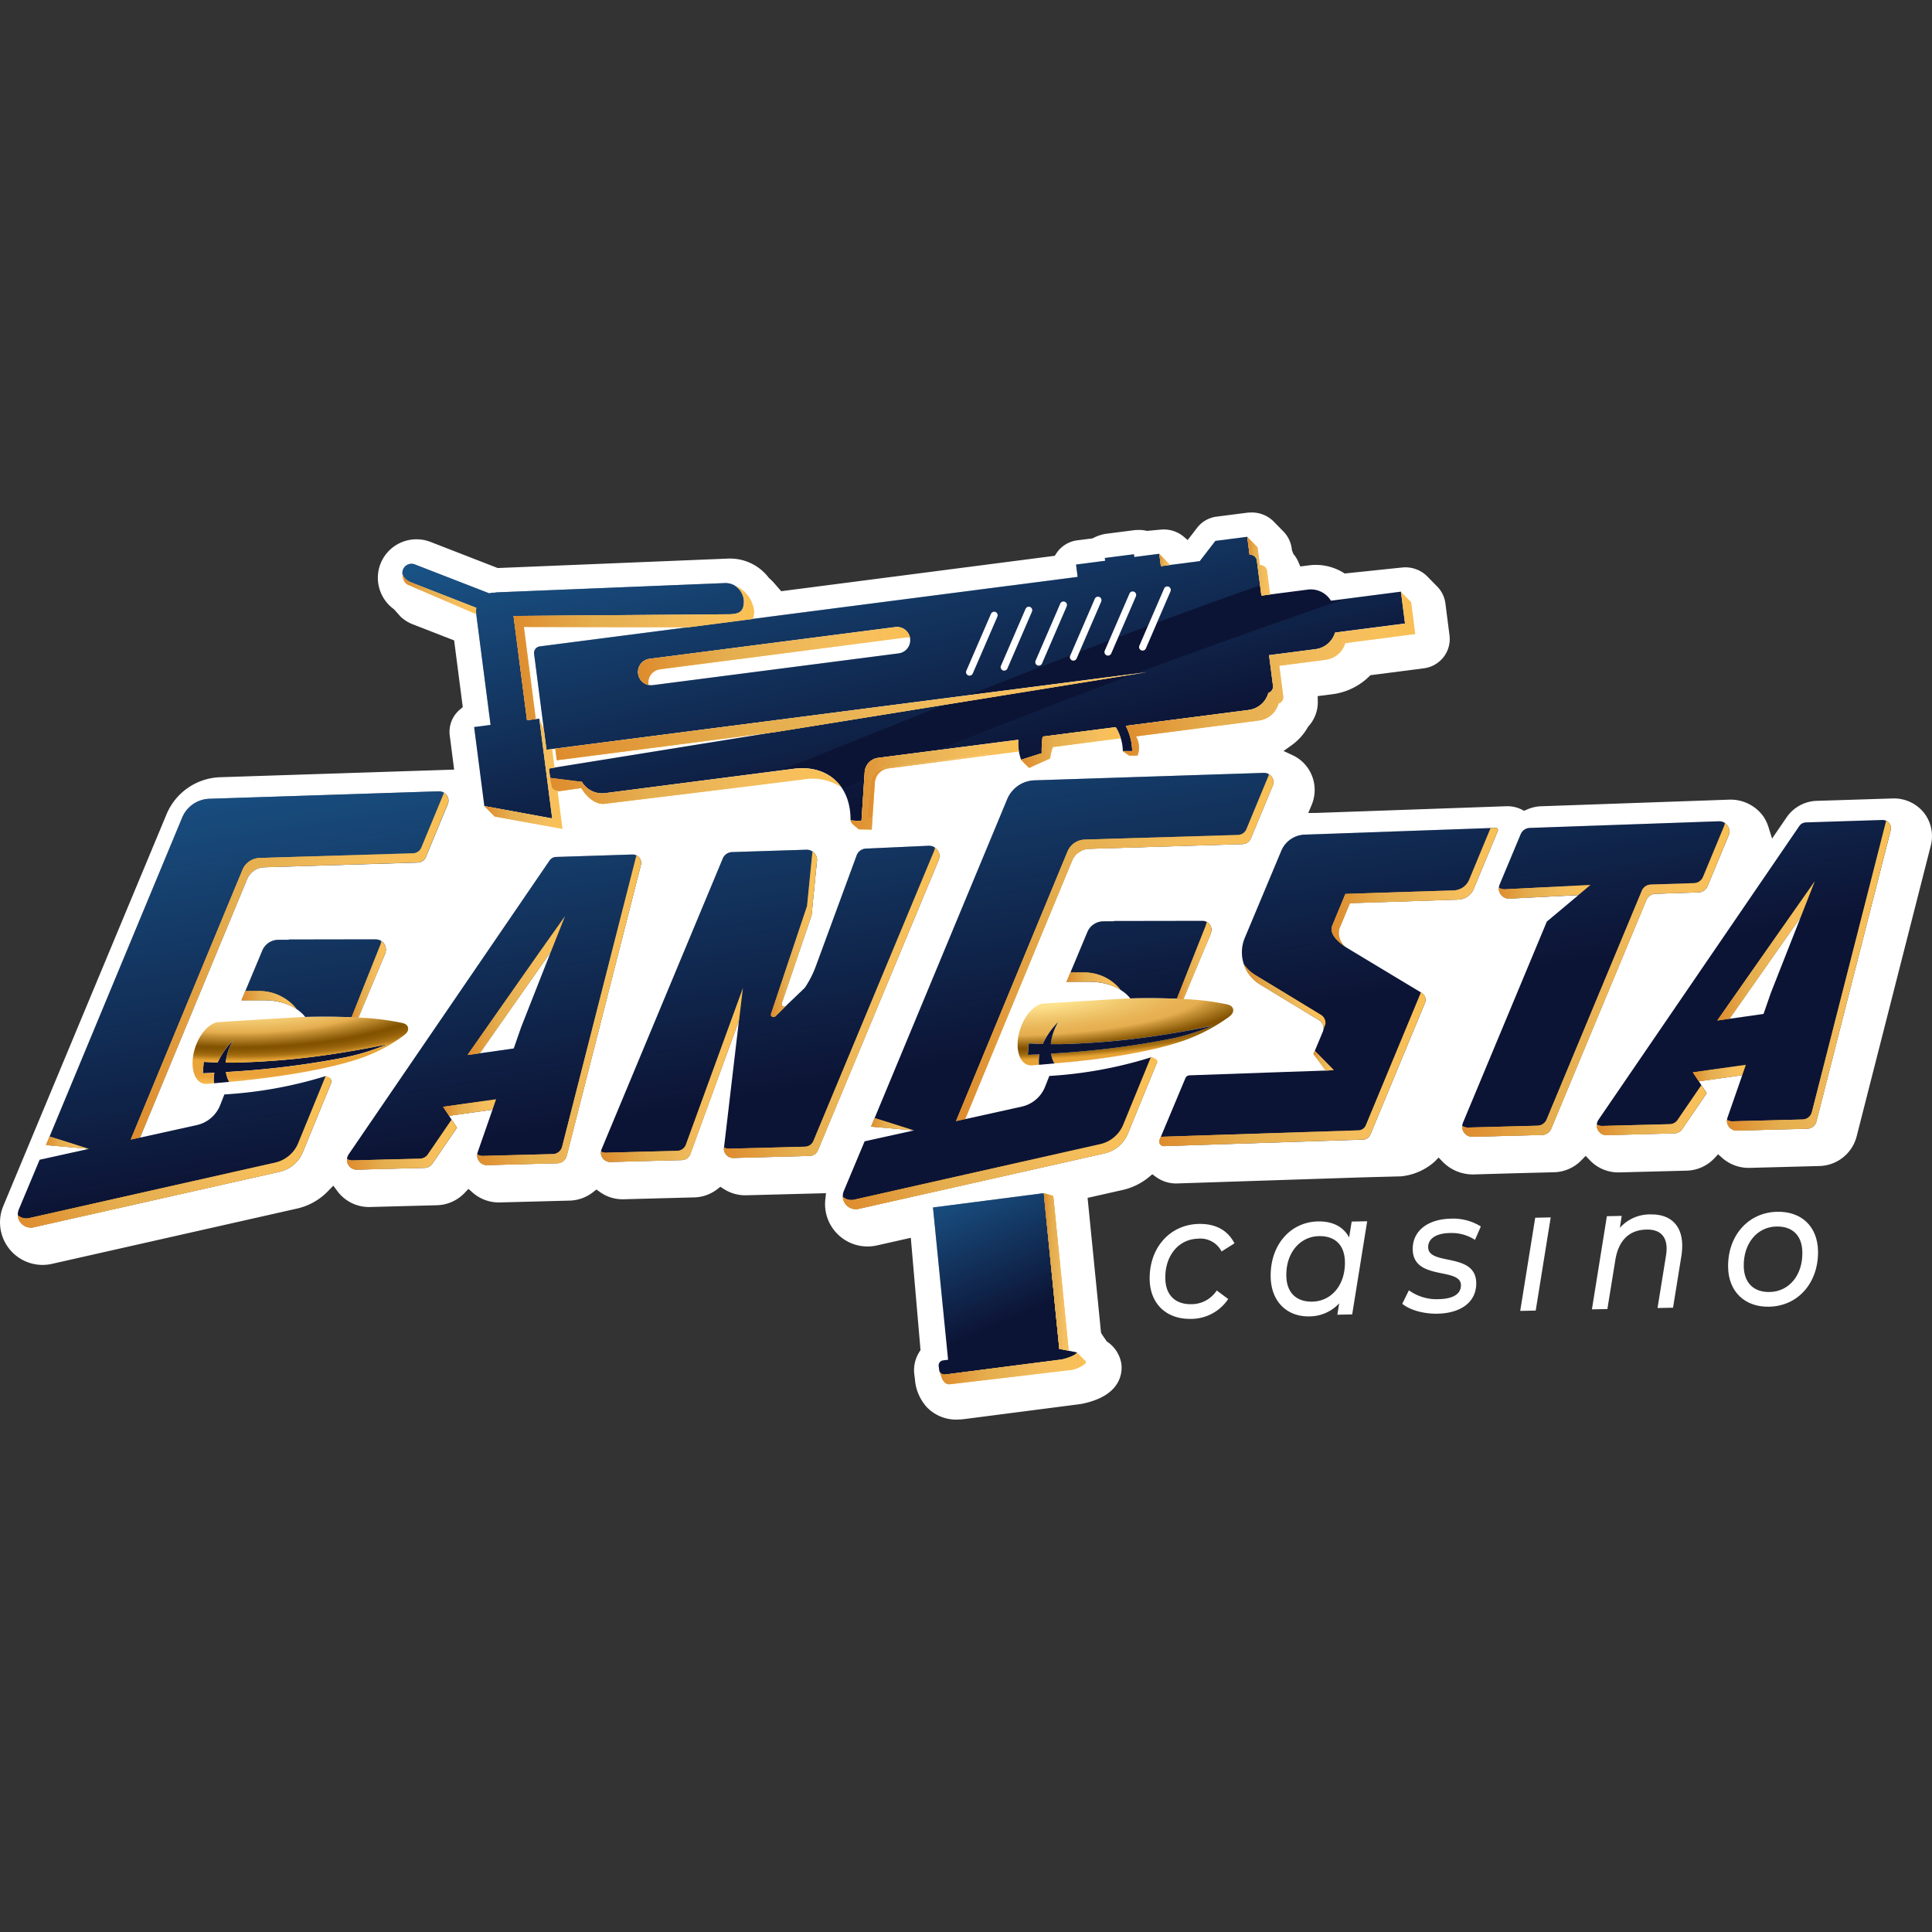 <svg xmlns="http://www.w3.org/2000/svg" xmlns:xlink="http://www.w3.org/1999/xlink" width="400" height="400" viewBox="0 0 400 400"><rect x="0" y="0" width="400" height="400" fill="#333333" stroke="none"/><defs><style>.a{fill:#fff;}.b{fill:#0c1435;}.c{fill:url(#a);}.d{fill:url(#b);}.e{fill:url(#c);}.f{fill:url(#d);}.g{fill:url(#e);}.h{fill:#f9bf53;}.i{fill:url(#f);}.j{fill:url(#g);}.k{fill:url(#h);}.l{fill:url(#i);}.m{fill:url(#j);}.n{fill:url(#k);}.o{fill:url(#l);}.p{fill:url(#m);}.q{fill:url(#n);}.r{fill:url(#o);}.s{fill:url(#p);}.t{fill:url(#q);}.u{fill:url(#r);}.v{fill:url(#s);}.w{fill:url(#t);}.x{fill:url(#u);}.y{fill:url(#v);}.z{fill:url(#w);}.aa{fill:url(#x);}.ab{fill:url(#y);}.ac{fill:url(#z);}.ad{fill:url(#aa);}.ae{fill:url(#ab);}.af{fill:url(#ac);}.ag{fill:url(#ad);}.ah{fill:url(#ae);}.ai{fill:url(#af);}.aj{fill:url(#ag);}.ak{fill:url(#ah);}.al{fill:url(#ai);}.am{fill:url(#aj);}.an{fill:url(#ak);}.ao{fill:url(#al);}.ap{fill:url(#am);}.aq{fill:url(#an);}.ar{fill:url(#ao);}.as{fill:url(#ap);}.at{fill:url(#aq);}.au{fill:url(#ar);}.av{fill:url(#as);}.aw{fill:url(#at);}.ax{fill:url(#au);}.ay{fill:url(#av);}.az{fill:url(#aw);}.ba{fill:url(#ax);}.bb{fill:url(#ay);}.bc{fill:url(#az);}.bd{fill:url(#ba);}.be{fill:url(#bb);}.bf{fill:url(#bc);}.bg{fill:url(#bd);}.bh{fill:url(#be);}.bi{fill:url(#bf);}.bj{fill:url(#bg);}.bk{fill:url(#bh);}.bl{fill:url(#bi);}.bm{fill:url(#bj);}.bn{fill:url(#bk);}.bo{fill:url(#bl);}.bp{fill:none;}</style><linearGradient id="a" x1="325.128" y1="5413.655" x2="355.152" y2="5291.507" gradientTransform="matrix(1, 0, 0, -1, -222.52, 5469.761)" gradientUnits="userSpaceOnUse"><stop offset="0" stop-color="#2484c6"/><stop offset="1" stop-color="#2484c6" stop-opacity="0"/></linearGradient><linearGradient id="b" x1="437.431" y1="5441.276" x2="467.461" y2="5319.128" xlink:href="#a"/><linearGradient id="c" x1="370.306" y1="5424.769" x2="400.336" y2="5302.62" xlink:href="#a"/><linearGradient id="d" x1="351.675" y1="5420.198" x2="381.705" y2="5298.055" xlink:href="#a"/><linearGradient id="e" x1="385.98" y1="5428.632" x2="416.004" y2="5306.49" xlink:href="#a"/><linearGradient id="f" x1="418.027" y1="5249.67" x2="439.864" y2="5200.309" xlink:href="#a"/><radialGradient id="g" cx="-2806.407" cy="3006.059" r="0.8" gradientTransform="matrix(101.034, -0.758, -0.22, -29.302, 284253.859, 86159.832)" gradientUnits="userSpaceOnUse"><stop offset="0" stop-color="#fbda8c"/><stop offset="0.19" stop-color="#fde18c"/><stop offset="0.24" stop-color="#f9d983"/><stop offset="0.33" stop-color="#f0c56b"/><stop offset="0.41" stop-color="#e5ae4f"/><stop offset="0.44" stop-color="#cb963a"/><stop offset="0.51" stop-color="#966510"/><stop offset="0.54" stop-color="#825200"/><stop offset="0.56" stop-color="#875602"/><stop offset="0.59" stop-color="#95610a"/><stop offset="0.62" stop-color="#ad7516"/><stop offset="0.64" stop-color="#ce8f27"/><stop offset="0.66" stop-color="#e8a435"/><stop offset="0.8" stop-color="#eba33a"/><stop offset="0.81" stop-color="#eda73e"/><stop offset="0.88" stop-color="#f9bf53"/><stop offset="0.96" stop-color="#fce58e"/></radialGradient><radialGradient id="h" cx="-2810.069" cy="3016.332" r="0.8" gradientTransform="matrix(115.313, -3.382, -0.744, -25.37, 326494.627, 67226.76)" gradientUnits="userSpaceOnUse"><stop offset="0" stop-color="#fbda8c"/><stop offset="0.13" stop-color="#fde18c"/><stop offset="0.25" stop-color="#f0c66c"/><stop offset="0.35" stop-color="#e8b456"/><stop offset="0.41" stop-color="#e5ae4f"/><stop offset="0.44" stop-color="#cb963a"/><stop offset="0.51" stop-color="#966510"/><stop offset="0.54" stop-color="#825200"/><stop offset="0.56" stop-color="#875602"/><stop offset="0.59" stop-color="#95610a"/><stop offset="0.62" stop-color="#ad7516"/><stop offset="0.64" stop-color="#ce8f27"/><stop offset="0.66" stop-color="#e8a435"/><stop offset="0.8" stop-color="#eba33a"/><stop offset="0.81" stop-color="#eda73e"/><stop offset="0.88" stop-color="#f9bf53"/><stop offset="0.96" stop-color="#fce58e"/></radialGradient><linearGradient id="i" x1="527.117" y1="5424.435" x2="552.199" y2="5271.412" xlink:href="#a"/><linearGradient id="j" x1="359.825" y1="5396.982" x2="384.906" y2="5243.96" xlink:href="#a"/><linearGradient id="k" x1="473.029" y1="5415.53" x2="498.11" y2="5262.507" xlink:href="#a"/><linearGradient id="l" x1="435.807" y1="5409.442" x2="460.889" y2="5256.42" xlink:href="#a"/><linearGradient id="m" x1="268.775" y1="5382.051" x2="293.856" y2="5229.029" xlink:href="#a"/><linearGradient id="n" x1="303.916" y1="5387.828" x2="328.998" y2="5234.805" xlink:href="#a"/><linearGradient id="o" x1="557.043" y1="5429.313" x2="582.124" y2="5276.291" xlink:href="#a"/><linearGradient id="p" x1="251.434" y1="5379.224" x2="276.515" y2="5226.202" xlink:href="#a"/><linearGradient id="q" x1="418.376" y1="5406.583" x2="443.452" y2="5253.561" xlink:href="#a"/><linearGradient id="r" x1="438.733" y1="5205.944" x2="443.784" y2="5205.944" gradientTransform="matrix(1, 0, 0, -1, -222.52, 5469.761)" gradientUnits="userSpaceOnUse"><stop offset="0" stop-color="#de8c2d"/><stop offset="0.33" stop-color="#e5ae4f"/><stop offset="0.39" stop-color="#e5af50" stop-opacity="0.96"/><stop offset="0.49" stop-color="#e7b155" stop-opacity="0.86"/><stop offset="0.62" stop-color="#ebb65c" stop-opacity="0.69"/><stop offset="0.76" stop-color="#f0bc67" stop-opacity="0.45"/><stop offset="0.93" stop-color="#f6c474" stop-opacity="0.15"/><stop offset="1" stop-color="#f9c87b" stop-opacity="0"/></linearGradient><linearGradient id="s" x1="417.002" y1="5185.922" x2="417.016" y2="5185.922" xlink:href="#r"/><linearGradient id="t" x1="391.078" y1="5293.044" x2="391.339" y2="5293.044" xlink:href="#r"/><linearGradient id="u" x1="391.643" y1="5291.876" x2="391.686" y2="5291.876" xlink:href="#r"/><linearGradient id="v" x1="382.126" y1="5276.343" x2="391.68" y2="5276.343" xlink:href="#r"/><linearGradient id="w" x1="391.341" y1="5292.688" x2="391.523" y2="5292.688" xlink:href="#r"/><linearGradient id="x" x1="322.8" y1="5309.557" x2="338.974" y2="5309.557" xlink:href="#r"/><linearGradient id="y" x1="328.843" y1="5334.601" x2="378.66" y2="5334.601" xlink:href="#r"/><linearGradient id="z" x1="337.485" y1="5321.469" x2="459.977" y2="5321.469" xlink:href="#r"/><linearGradient id="aa" x1="480.748" y1="5352.524" x2="485.485" y2="5352.524" xlink:href="#r"/><linearGradient id="ab" x1="462.533" y1="5353.815" x2="464.678" y2="5353.815" xlink:href="#r"/><linearGradient id="ac" x1="354.624" y1="5333.942" x2="410.955" y2="5333.942" xlink:href="#r"/><linearGradient id="ad" x1="336.411" y1="5307.006" x2="396.724" y2="5307.006" xlink:href="#r"/><linearGradient id="ae" x1="433.935" y1="5314.991" x2="454.548" y2="5314.991" xlink:href="#r"/><linearGradient id="af" x1="454.976" y1="5330.285" x2="515.531" y2="5330.285" xlink:href="#r"/><linearGradient id="ag" x1="398.617" y1="5307.299" x2="433.481" y2="5307.299" xlink:href="#r"/><linearGradient id="ah" x1="402.04" y1="5306.922" x2="426.955" y2="5306.922" xlink:href="#r"/><linearGradient id="ai" x1="525.248" y1="5266.899" x2="580.582" y2="5266.899" xlink:href="#r"/><linearGradient id="aj" x1="532.844" y1="5285.14" x2="551.813" y2="5285.14" xlink:href="#r"/><linearGradient id="ak" x1="372.4" y1="5262.166" x2="417.033" y2="5262.166" xlink:href="#r"/><linearGradient id="al" x1="346.95" y1="5247.198" x2="376.328" y2="5247.198" xlink:href="#r"/><linearGradient id="am" x1="494.456" y1="5250.162" x2="498.697" y2="5250.162" xlink:href="#r"/><linearGradient id="an" x1="462.533" y1="5248.401" x2="517.668" y2="5248.401" xlink:href="#r"/><linearGradient id="ao" x1="498.2" y1="5286.074" x2="532.657" y2="5286.074" xlink:href="#r"/><linearGradient id="ap" x1="480.032" y1="5263.345" x2="496.946" y2="5263.345" xlink:href="#r"/><linearGradient id="aq" x1="420.443" y1="5273.562" x2="486.177" y2="5273.562" xlink:href="#r"/><linearGradient id="ar" x1="402.868" y1="5236.995" x2="411.755" y2="5236.995" xlink:href="#r"/><linearGradient id="as" x1="443.346" y1="5266.605" x2="454.584" y2="5266.605" xlink:href="#r"/><linearGradient id="at" x1="466.048" y1="5270.904" x2="473.34" y2="5270.904" xlink:href="#r"/><linearGradient id="au" x1="249.581" y1="5269.749" x2="315.358" y2="5269.749" xlink:href="#r"/><linearGradient id="av" x1="232.056" y1="5233.175" x2="240.943" y2="5233.175" xlink:href="#r"/><linearGradient id="aw" x1="272.533" y1="5262.721" x2="283.934" y2="5262.721" xlink:href="#r"/><linearGradient id="ax" x1="295.201" y1="5267.005" x2="302.412" y2="5267.005" xlink:href="#r"/><linearGradient id="ay" x1="321.317" y1="5260.601" x2="355.266" y2="5260.601" xlink:href="#r"/><linearGradient id="az" x1="314.245" y1="5240.462" x2="325.228" y2="5240.462" xlink:href="#r"/><linearGradient id="ba" x1="319.313" y1="5265.719" x2="339.505" y2="5265.719" xlink:href="#r"/><linearGradient id="bb" x1="294.352" y1="5232.78" x2="317.125" y2="5232.78" xlink:href="#r"/><linearGradient id="bc" x1="572.998" y1="5247.595" x2="583.981" y2="5247.595" xlink:href="#r"/><linearGradient id="bd" x1="553.106" y1="5239.917" x2="575.878" y2="5239.917" xlink:href="#r"/><linearGradient id="be" x1="578.059" y1="5272.91" x2="598.268" y2="5272.91" xlink:href="#r"/><linearGradient id="bf" x1="580.064" y1="5267.767" x2="614.012" y2="5267.767" xlink:href="#r"/><linearGradient id="bg" x1="226.206" y1="5231.277" x2="291.082" y2="5231.277" xlink:href="#r"/><linearGradient id="bh" x1="417.027" y1="5186.468" x2="447.387" y2="5186.468" xlink:href="#r"/><linearGradient id="bi" x1="438.617" y1="5206.448" x2="443.776" y2="5206.448" xlink:href="#r"/><linearGradient id="bj" x1="397.02" y1="5235.13" x2="462.134" y2="5235.13" xlink:href="#r"/><linearGradient id="bk" x1="305.866" y1="5346.765" x2="321.152" y2="5346.765" xlink:href="#r"/><linearGradient id="bl" x1="409.43" y1="5245.855" x2="431.267" y2="5196.5" xlink:href="#a"/></defs><path class="a" d="M398.293,168.226a7.974,7.974,0,0,0-6.332-2.918c-.006,0-15.858.501-15.858.501a7.85,7.85,0,0,0-6.199,3.408l-3.014,4.399-.719-2.29a8.587,8.587,0,0,0-1.045-2.241,8.368,8.368,0,0,0-7.021-3.529c-.006,0-39.178,1.378-39.178,1.378a7.84,7.84,0,0,0-2.876.719l-.508.211-.483-.248a6.627,6.627,0,0,0-3.142-.695c-.018,0-39.246,1.384-39.246,1.384l-1.806.018.701-1.686a7.985,7.985,0,0,0-.803-7.637,7.833,7.833,0,0,0-3.196-2.664l-1.83-.852,1.643-1.166a11.646,11.646,0,0,0,3.455-3.867,7.428,7.428,0,0,0,2-5.269l-.024-1.057,3.498-.459a13.285,13.285,0,0,0,7.419-3.873l11.098-1.432a6.16,6.16,0,0,0,4.06-2.338,6.077,6.077,0,0,0,1.214-4.507l-.846-6.598a6.106,6.106,0,0,0-1.698-3.486l-2.126-2.169a6.416,6.416,0,0,0-4.894-1.788c-.078,0-12.138,1.263-12.138,1.263a10.943,10.943,0,0,0-5.974-1.782,9.897,9.897,0,0,0-1.396.091l-1.806.236-.356-.816a6.832,6.832,0,0,0-1.094-1.788l-.29-.767-.048-.356a6.16,6.16,0,0,0-1.698-3.498l-2.109-2.157a6.386,6.386,0,0,0-4.887-1.782h-.266l-6.597.846a6.082,6.082,0,0,0-4.054,2.338l-1.927,2.507-.936-.791a6.402,6.402,0,0,0-4.405-1.384c-.096,0-3.111.284-3.111.284a5.707,5.707,0,0,0-1.691-.193c-.218,0-.466.006-.75.018l-6.017.773a8.25,8.25,0,0,0-2.755.943l-3.208.411a6.095,6.095,0,0,0-4.35,2.749l-.297.453-56.638,7.329-1.662-1.909s-.502-.514-.888-.846a10.09,10.09,0,0,0-8.374-4c-.018,0-47.77,1.958-47.77,1.958l-13.926-5.413a8.023,8.023,0,0,0-6.126.145,7.966,7.966,0,0,0-4.078,10.525,7.892,7.892,0,0,0,2.628,3.257l1.474,1.637a9.694,9.694,0,0,0,1.142.852,7.74,7.74,0,0,0,1.305.652l8.561,3.329,1.788,13.818-.489.411A6.01,6.01,0,0,0,93.124,152.33l.9,7.009-48.459,1.577a12.475,12.475,0,0,0-11.074,7.643L.689,249.67a8.812,8.812,0,0,0,8.108,12.217,8.97,8.97,0,0,0,1.957-.218L61.66,250.184a12.797,12.797,0,0,0,6.386-3.716l.961-.99.822,1.106A8.145,8.145,0,0,0,76.504,249.9l13.98-.369a8.229,8.229,0,0,0,5.727-2.567l.779-.822.846.755a8.201,8.201,0,0,0,5.613,2.054l14.53-.38a8.199,8.199,0,0,0,4.822-1.758l.682-.538.707.507a8.078,8.078,0,0,0,4.797,1.517l14.771-.393a8.105,8.105,0,0,0,4.737-1.692l.652-.507.695.453a8.218,8.218,0,0,0,4.598,1.311l16.572-.435-.139,1.323a8.702,8.702,0,0,0,2,6.562,8.799,8.799,0,0,0,6.742,3.148,8.917,8.917,0,0,0,1.951-.218l7.008-1.577,2.012,23.274a7.074,7.074,0,0,0-1.281,5.075l.114.851a9.66,9.66,0,0,0,2.526,5.927,8.42,8.42,0,0,0,6.694,2.483,6.746,6.746,0,0,0,.918-.066l24.13-3.118a16.607,16.607,0,0,0,3.28-.918c5.45-2.126,5.365-6.199,5.202-7.407a6.794,6.794,0,0,0-3.026-4.646c-.242-.386-.526-.731-1.184-1.77l-2.785-27.95,7.31-1.65a13.046,13.046,0,0,0,5.395-2.664l.694-.574.731.532a7.094,7.094,0,0,0,4.283,1.371c.013,0,29.803-.978,38.738-1.269l7.746-.205a12.283,12.283,0,0,0,6.935-3.027l.846-.864.839.876a8.763,8.763,0,0,0,6.35,2.622c.012,0,6.162-.182,10.253-.29l.906-.024h.054l5.606-.145a8.182,8.182,0,0,0,5.594-2.52l.846-.864.84.876a8.089,8.089,0,0,0,6.078,2.544c.018,0,14.01-.362,14.01-.362a8.187,8.187,0,0,0,5.715-2.562l.779-.828.846.755a8.268,8.268,0,0,0,5.619,2.06c.006,0,14.535-.386,14.535-.386a8.17,8.17,0,0,0,7.673-6.126l15.364-60.244a7.885,7.885,0,0,0-1.48-6.839Z"/><path class="b" d="M47.461,223.979a5.633,5.633,0,0,1-.683-2.024c.495-.03,1.021-.067,1.577-.103a178.68,178.68,0,0,0,22.329-2.791,45.007,45.007,0,0,0,9.534-2.876s-3.613.803-9.026,1.68a160.004,160.004,0,0,1-22.045,2.12c-.58.013-1.154.013-1.734.013H46.73a11.166,11.166,0,0,1,1.534-4.574c.006-.012.012-.018.018-.03l-.018.018a15.593,15.593,0,0,0-3.196,4.562c-.61-.018-1.214-.042-1.819-.072-.356-.018-.719-.037-1.069-.061l-.193,2.369s.369-.012,1.009-.042c.374-.018.84-.042,1.396-.066a7.471,7.471,0,0,0-.121,1.842c0,.109.018.218.024.333l3.178-.278-.006-.012Z"/><path class="b" d="M109.112,149.114l-2.791-21.582,44.297-.35c2.591.079,3.498-.737,3.395-2.84a3.813,3.813,0,0,0-3.987-3.619l-47.118,1.915a3.329,3.329,0,0,0-.501.072c-.182,0-.357-.006-.544.012a3.998,3.998,0,0,0-.55.127l-15.424-5.988a1.882,1.882,0,1,0-1.359,3.51l14.094,5.474a3.601,3.601,0,0,0-.042,1.142l2.985,23.098-3.402.441,2.114,16.361,14.047,2.562-2.67-20.663-2.538.326Z"/><path class="b" d="M342.733,185.055l8.923-.296a2.111,2.111,0,0,0,1.879-1.299l4.362-10.513a2.107,2.107,0,0,0-2.023-2.912l-39.155,1.377a2.114,2.114,0,0,0-1.873,1.293l-4.362,10.422a2.11,2.11,0,0,0,2.012,2.925l14.306-.731-6.549,5.486L302.89,232.447a2.108,2.108,0,0,0,1.999,2.918l14.385-.381a2.111,2.111,0,0,0,1.891-1.299l19.69-47.332A2.121,2.121,0,0,1,342.733,185.055Z"/><path class="b" d="M192.306,175.101l-13.007.592A2.143,2.143,0,0,0,177.39,177.01l-8.465,23.002a21.226,21.226,0,0,1-2.29,4.495l-3.824,3.662a.537.537,0,0,1-.954-.472l6.168-18.198,1.136-11.425a2.147,2.147,0,0,0-2.211-2.151l-1.099.036-4.036.127-9.576.308-.682.024a2.145,2.145,0,0,0-1.91,1.317l-25.084,60.165a1.933,1.933,0,0,0,1.83,2.676l14.772-.392a1.931,1.931,0,0,0,1.734-1.19l10.095-27.726-3.123,26.536a1.936,1.936,0,0,0,1.982,1.939l10.131-.266,5.631-.151a1.93,1.93,0,0,0,1.734-1.19l24.988-60.068a2.14,2.14,0,0,0-2.042-2.96Z"/><path class="b" d="M279.489,186.989l22.426-.737a3.605,3.605,0,0,0,3.208-2.218l4.984-12.023a.442.442,0,0,0-.422-.61L270.13,172.796a5.46,5.46,0,0,0-4.851,3.353l-7.552,18.017a7.772,7.772,0,0,0,3.142,9.649l12.246,7.414a1.9,1.9,0,0,1,.767,2.356l-1.946,4.653,3.305,3.383-10.844.374-18.118.641a.963.963,0,0,0-.858.592l-5.334,12.736a.963.963,0,0,0,.924,1.335l41.203-1.353a1.697,1.697,0,0,0,1.51-1.046l11.292-27.237a1.7,1.7,0,0,0-.695-2.109l-15.569-9.382a3.36,3.36,0,0,1-1.366-4.17l2.097-5.021Z"/><path class="b" d="M250.568,193.578a1.776,1.776,0,0,0,.097-.356l.018-.037a1.827,1.827,0,0,0-1.698-2.526h-.29s-.048-.006-.078-.006l-17.962.03-.024.054-2.181.012a3.613,3.613,0,0,0-3.323,2.223l-4.307,10.29h4.561c6.325,0,8.627,3.45,8.627,3.45h0c4.018-.09,7.558-.054,11.002.133l5.546-13.268Z"/><path class="b" d="M74.202,210.679l5.546-13.268a1.84,1.84,0,0,0,.097-.357,2.096,2.096,0,0,0-1.97-2.562c-.024,0-.048-.012-.079-.012l-17.961.03-.024.054-2.181.012a3.614,3.614,0,0,0-3.323,2.223L50,207.09h4.561c6.325,0,8.627,3.45,8.627,3.45-.079,0-.187,0-.314.012,4.018-.09,7.872-.06,11.316.121Z"/><path class="b" d="M130.969,176.917l-1.274.042-14.56.465a1.707,1.707,0,0,0-1.359.749l-41.584,60.811a2.036,2.036,0,0,0,1.734,3.184l13.98-.368a2.029,2.029,0,0,0,1.626-.888l3.106-4.544,1.975-2.894-1.638-2.454,8.99-1.274-3.058,8.778a2.035,2.035,0,0,0,1.976,2.701l14.524-.381a2.038,2.038,0,0,0,1.921-1.528l15.364-60.25a1.715,1.715,0,0,0-1.716-2.139Zm-24.812,40.185-3.172.453-3.667.52,13.315-19.014,1.432-2.042-4.718,11.974-1.462,3.716-1.517,4.362Z"/><path class="b" d="M389.723,169.768l-1.269.042-4.616.145-9.95.32a1.707,1.707,0,0,0-1.359.749l-41.584,60.812a2.036,2.036,0,0,0,1.734,3.184l13.98-.369a2.024,2.024,0,0,0,1.625-.888l3.106-4.543,1.975-2.894-1.637-2.453,8.99-1.275-3.057,8.779a2.034,2.034,0,0,0,1.975,2.701l14.524-.381a2.036,2.036,0,0,0,1.921-1.534l15.364-60.25a1.715,1.715,0,0,0-1.716-2.139ZM364.91,209.953l-3.172.454-3.667.519,13.316-19.014,1.431-2.042L368.1,201.845l-1.462,3.716-1.517,4.362Z"/><path class="b" d="M90.858,163.831l-47.504,1.547a6.324,6.324,0,0,0-5.631,3.879L9.534,237.07l8.887.786-10.216,2.26L3.897,250.399a2.707,2.707,0,0,0,3.093,3.686l50.912-11.486a6.799,6.799,0,0,0,4.773-4.006l5.794-14.156a1.349,1.349,0,0,0-.054-1.142l-.785-.091-.205-.41c-.254.085.115-.036-.151.048a88.306,88.306,0,0,1-20.819,3.752l-.918,2.338a6.784,6.784,0,0,1-4.797,4.006L28.988,235.536,51.166,181.999a3.974,3.974,0,0,1,3.546-2.441l31.76-.973a1.917,1.917,0,0,0,1.715-1.184l4.519-10.906a1.919,1.919,0,0,0-1.837-2.652Z"/><path class="b" d="M47.577,223.98c.242-.024.562-.048.949-.09C48.211,223.92,47.897,223.95,47.577,223.98Z"/><path class="b" d="M261.675,160.014l-47.504,1.547A6.326,6.326,0,0,0,208.54,165.44l-28.195,67.814,8.887.785-10.222,2.26-4.308,10.283a2.707,2.707,0,0,0,3.094,3.686l50.912-11.486a6.799,6.799,0,0,0,4.773-4.006l6.101-14.918-.042-.06h-.477v-.338a.271.271,0,0,0-.272-.054c-.315.114-.218-.592-.55-.478a87.892,87.892,0,0,1-20.988,3.837l-.924,2.344a6.784,6.784,0,0,1-4.797,4.006L199.78,231.714l22.178-53.537a3.975,3.975,0,0,1,3.546-2.441l31.76-.973a1.918,1.918,0,0,0,1.716-1.184L263.5,162.673a1.92,1.92,0,0,0-1.837-2.652Z"/><path class="b" d="M235.456,217.933c-4.876.925-10.282,1.602-15.581,2.103C223.174,219.74,229.353,219.099,235.456,217.933Z"/><path class="b" d="M290.044,122.497l-14.487,1.873a4.874,4.874,0,0,0-4.779-2.302l-9.618,1.245-.943-7.274a1.375,1.375,0,0,0-1.51-1.19l-.477-3.71-6.603.852-3.226,4.187-8.059,1.039-.333-2.556-5.165.665-.073-.574-6.03.779.073.574-6.03.779.332,2.556-111.35,14.392a1.366,1.366,0,0,0-1.184,1.541l2.562,19.848,124.31-16.065L113.65,159.105l.284,2.199a1.367,1.367,0,0,0,1.541,1.184l4.978-.646a4.871,4.871,0,0,0,4.827,2.362s29.29-3.788,39.058-5.045c6.011-.779,10.833,2.393,11.648,8.706a18.386,18.386,0,0,1,.115,1.988l2.253.133.671-10.199a3.209,3.209,0,0,1,2.658-2.87l26.727-3.456,2.422-.308a9.813,9.813,0,0,0,.586,4.145l4.259-1.353a20.308,20.308,0,0,1,.187-3.444l4.018-.519,11.122-1.438a9.833,9.833,0,0,1,1.39,3.903,8.914,8.914,0,0,1,.073,1.045H234.42a11.89,11.89,0,0,0-.09-1.299,11.727,11.727,0,0,0-1.239-3.927l25.447-3.287a4.875,4.875,0,0,0,4.072-3.534,1.368,1.368,0,0,0,.961-1.486l-.816-6.32,9.618-1.245a4.877,4.877,0,0,0,4.042-3.438l14.487-1.873-.851-6.604ZM186.094,135.27l-50.881,6.574a2.751,2.751,0,1,1-.707-5.456l50.882-6.574a2.751,2.751,0,0,1,.706,5.456Zm20.421-7.631-5.111,11.812a.737.737,0,0,1-.67.441.716.716,0,0,1-.29-.06.728.728,0,0,1-.381-.955l5.111-11.812a.727.727,0,0,1,1.335.574Zm7.165-1.039-5.105,11.812a.737.737,0,0,1-.67.441.716.716,0,0,1-.29-.06.729.729,0,0,1-.381-.955l5.106-11.812a.727.727,0,0,1,1.335.574Zm7.166-1.039-5.106,11.812a.737.737,0,0,1-.67.441.712.712,0,0,1-.29-.06.728.728,0,0,1-.381-.955l5.105-11.812a.727.727,0,1,1,1.335.574Zm7.165-1.039-5.105,11.812a.737.737,0,0,1-.67.441.716.716,0,0,1-.29-.06.727.727,0,0,1-.38-.955l5.105-11.812a.727.727,0,0,1,1.335.574Zm7.166-1.039L230.07,135.294a.738.738,0,0,1-.671.441.712.712,0,0,1-.29-.06.728.728,0,0,1-.381-.955l5.105-11.812a.727.727,0,1,1,1.335.574Zm7.165-1.039-5.105,11.812a.737.737,0,0,1-.67.441.716.716,0,0,1-.29-.06.727.727,0,0,1-.38-.955l5.105-11.812a.727.727,0,1,1,1.335.574Z"/><path class="c" d="M109.112,149.114l-2.791-21.582,44.297-.35c2.591.079,3.498-.737,3.395-2.84a3.813,3.813,0,0,0-3.987-3.619l-47.118,1.915a3.329,3.329,0,0,0-.501.072c-.182,0-.357-.006-.544.012a3.998,3.998,0,0,0-.55.127l-15.424-5.988a1.882,1.882,0,1,0-1.359,3.51l14.094,5.474a3.601,3.601,0,0,0-.042,1.142l2.985,23.098-3.402.441,2.114,16.361,14.047,2.562-2.67-20.663-2.538.326Z"/><path class="d" d="M278.547,123.989q-21.814,7.468-43.433,15.479l2.345-.302-2.695.435q-16.085,5.981-32.074,12.295-4.313,1.713-8.621,3.432l14.342-1.855,2.422-.308a9.854,9.854,0,0,0,.586,4.151l4.259-1.353a20.307,20.307,0,0,1,.187-3.444l4.018-.52,11.122-1.438a9.833,9.833,0,0,1,1.39,3.903,8.917,8.917,0,0,1,.073,1.045H234.42a11.894,11.894,0,0,0-.09-1.299,11.745,11.745,0,0,0-1.238-3.927l25.446-3.287a4.875,4.875,0,0,0,4.072-3.534,1.368,1.368,0,0,0,.961-1.486l-.816-6.32,9.618-1.245a4.877,4.877,0,0,0,4.042-3.438L290.901,129.1l-.851-6.604-11.503,1.486Z"/><path class="e" d="M174.338,163.237a11.018,11.018,0,0,1,1.65,4.652,18.415,18.415,0,0,1,.114,1.988l2.254.133.568-8.61Q176.63,162.325,174.338,163.237Z"/><path class="f" d="M113.65,159.113l.284,2.199a1.366,1.366,0,0,0,1.54,1.184l4.978-.646a4.87,4.87,0,0,0,4.827,2.362s24.704-3.19,36.298-4.689q16.982-6.815,33.971-13.612L113.644,159.107Z"/><path class="g" d="M113.146,155.224l87.402-11.298q10.494-4.151,21.025-8.217l5.086-11.758a.727.727,0,0,1,1.335.574l-4.519,10.446q3.072-1.178,6.145-2.344l4.205-9.721a.727.727,0,1,1,1.335.574l-3.643,8.428q3.062-1.16,6.126-2.302l3.346-7.74a.727.727,0,0,1,1.335.574l-2.797,6.465q10.639-3.951,21.357-7.715l-.665-5.166a1.375,1.375,0,0,0-1.51-1.19l-.478-3.71-6.603.852-3.226,4.187-8.059,1.039-.332-2.556-5.166.665-.073-.574-6.029.779.072.574-6.029.779.333,2.556L111.769,133.818a1.367,1.367,0,0,0-1.184,1.541l2.562,19.848ZM214.39,136.797l5.106-11.812a.727.727,0,1,1,1.335.574l-5.106,11.812a.737.737,0,0,1-.67.441.709.709,0,0,1-.29-.06.727.727,0,0,1-.381-.955Zm-7.165,1.039,5.105-11.812a.727.727,0,1,1,1.335.574L208.56,138.41a.738.738,0,0,1-.67.441.716.716,0,0,1-.29-.06.728.728,0,0,1-.381-.955Zm-7.166,1.039,5.111-11.812a.727.727,0,0,1,1.335.574l-5.111,11.812a.737.737,0,0,1-.67.441.709.709,0,0,1-.29-.06.727.727,0,0,1-.381-.955Zm-65.562-2.483,50.882-6.574a2.751,2.751,0,1,1,.707,5.456l-50.882,6.574a2.751,2.751,0,1,1-.707-5.456Z"/><path class="b" d="M169.116,177.587l.022.102A.516.516,0,0,0,169.116,177.587Z"/><path class="b" d="M168.774,176.825s.036.058.05.08A.769.769,0,0,0,168.774,176.825Z"/><path class="b" d="M168.477,176.496a1.227,1.227,0,0,1,.102.101C168.542,176.562,168.514,176.533,168.477,176.496Z"/><path class="b" d="M168.97,177.161l.043.087Z"/><path class="b" d="M219.313,279.273l-.066-.719-3.147-31.526-22.933,2.966,3.123,31.526-1.033.133a1.052,1.052,0,0,0-.913,1.184l.109.852a1.052,1.052,0,0,0,1.184.913l24.117-3.118c.58-.073,3.287-.901,3.209-1.481Z"/><path class="h" d="M219.313,279.269l1.952.386-3.166-31.678-1.886.224,3.033,30.342Z"/><path class="h" d="M194.482,283.826l.014.037a.091.091,0,0,0-.014-.051Z"/><path class="i" d="M221.494,280.69a1.032,1.032,0,0,1,.507.06c.562-.247.991-.526.961-.761l-1.698-.338.102,1.058Z"/><path class="j" d="M84.48,212.695c-.218-.538-.556-.755-1.341-.936a54.665,54.665,0,0,0-8.942-1.076c-3.444-.187-7.298-.218-11.316-.121-1.432.054-5.939.326-10.023.58-3.873.242-7.34.466-7.425.471h-.006c-1.855.018-3.957,2.139-4.984,5.184-1.172,3.474-.495,6.834,1.51,7.51a2.134,2.134,0,0,0,.779.109c.079,0,.163-.012.242-.018.435-.036.87-.072,1.311-.109-.012-.109-.018-.218-.024-.332a7.786,7.786,0,0,1,.121-1.843c-.556.03-1.021.054-1.395.066-.64.03-1.009.042-1.009.042l.193-2.368c.356.024.713.042,1.069.06.598.03,1.208.054,1.819.073a15.7,15.7,0,0,1,3.196-4.562l.018-.018c-.006.012-.012.018-.018.03a11.076,11.076,0,0,0-1.535,4.574h.683c.574,0,1.154,0,1.734-.012a160.811,160.811,0,0,0,22.046-2.121c5.413-.87,9.026-1.679,9.026-1.679a44.724,44.724,0,0,1-9.534,2.876,179.892,179.892,0,0,1-22.329,2.791c-.556.036-1.075.072-1.577.102a5.619,5.619,0,0,0,.683,2.024l.006.012c.072-.006.157-.012.254-.024.067-.006.139-.012.205-.018,3.824-.35,19.097-1.909,27.9-5.292a32.898,32.898,0,0,0,7.636-4.182c.93-.658,1.148-1.178,1.01-1.794Z"/><path class="b" d="M79.778,216.842l.022-.022a1.254,1.254,0,0,0-.138.072Z"/><path class="k" d="M255.294,208.857c-.218-.538-.556-.755-1.342-.936a54.731,54.731,0,0,0-8.941-1.076c-3.444-.187-7.298-.217-11.316-.121-1.432.054-5.938.326-10.023.58-3.872.242-7.34.466-7.425.472h-.005c-1.855.018-3.958,2.138-4.985,5.183-1.172,3.474-.489,6.834,1.51,7.51a2.134,2.134,0,0,0,.779.109c.079,0,.163-.012.242-.018.434-.036.87-.072,1.31-.109-.012-.109-.018-.217-.024-.326a7.463,7.463,0,0,1,.127-1.843c-.556.03-1.022.054-1.396.066-.64.03-1.009.042-1.009.042l.194-2.368c.356.024.713.042,1.069.06.605.03,1.209.054,1.819.073a15.698,15.698,0,0,1,3.195-4.562l.018-.018c-.006.012-.012.018-.018.03a11.074,11.074,0,0,0-1.534,4.574h.683c.574,0,1.154,0,1.734-.012a160.804,160.804,0,0,0,22.046-2.121c5.413-.87,9.026-1.68,9.026-1.68a44.62,44.62,0,0,1-9.533,2.876,179.608,179.608,0,0,1-22.329,2.791c-.556.037-1.075.073-1.571.103a5.609,5.609,0,0,0,.683,2.024c3.317-.266,15.78-1.354,24.686-4.03a36.774,36.774,0,0,0,11.315-5.48c.93-.658,1.148-1.178,1.009-1.794Z"/><path class="b" d="M218.288,220.165a5.617,5.617,0,0,1-.682-2.024c.495-.03,1.021-.066,1.57-.102a178.549,178.549,0,0,0,22.33-2.792,44.967,44.967,0,0,0,9.534-2.876s-3.613.804-9.027,1.68a159.98,159.98,0,0,1-22.045,2.121c-.58.012-1.154.012-1.734.012h-.682a11.161,11.161,0,0,1,1.534-4.574c.006-.012.012-.018.018-.03l-.018.018a15.584,15.584,0,0,0-3.196,4.562c-.61-.018-1.214-.042-1.818-.073-.357-.018-.719-.036-1.07-.06l-.193,2.368s.368-.012,1.009-.042c.374-.018.84-.036,1.395-.066a7.791,7.791,0,0,0-.126,1.843c0,.109.018.218.024.326l3.069-.266.121-.018h-.018Z"/><path class="a" d="M248.044,256.452a4.935,4.935,0,0,1,4.87,2.653l2.67-1.686c-1.426-2.762-3.963-4.085-7.37-4.018-6.077.127-10.319,5.039-10.186,11.534.103,5.002,3.45,8.235,8.591,8.126a9.253,9.253,0,0,0,7.667-4.114l-2.374-1.765a6.228,6.228,0,0,1-5.22,2.834c-3.407.073-5.353-1.921-5.426-5.292-.102-4.75,2.767-8.181,6.778-8.266Z"/><path class="a" d="M279.315,256.196c-1.184-2.223-3.414-3.371-6.452-3.311-5.746.121-9.92,4.924-9.782,11.522.109,5.184,3.48,8.229,7.993,8.138a8.444,8.444,0,0,0,6.193-2.707l-.386,2.362,3.075-.066,3.105-19.286-3.208.066-.531,3.274Zm-7.606,13.292c-3.371.073-5.322-1.921-5.389-5.293-.102-4.749,2.767-8.181,6.742-8.265,3.377-.073,5.322,1.878,5.389,5.293C278.554,265.972,275.721,269.403,271.709,269.488Z"/><path class="a" d="M300.134,255.29a8.786,8.786,0,0,1,5.244,1.414l1.214-2.779a10.834,10.834,0,0,0-6.217-1.613c-4.846.102-7.969,2.598-7.884,6.404.138,6.495,9.902,3.601,9.98,7.335.037,1.776-1.51,2.863-4.585,2.924a9.757,9.757,0,0,1-6.187-1.83l-1.377,2.785c1.462,1.238,4.319,2.121,7.328,2.054,4.809-.102,8.071-2.417,7.987-6.404-.134-6.381-9.866-3.456-9.95-7.335-.037-1.667,1.474-2.894,4.446-2.961Z"/><path class="a" d="M314.745,271.409l3.208-.066,3.105-19.292-3.208.066Z"/><path class="a" d="M341.732,251.428a8.317,8.317,0,0,0-6.356,2.785l.381-2.477-3.07.066-3.099,19.286,3.202-.066,1.655-10.186c.682-4.151,2.978-6.194,6.416-6.266,2.773-.061,4.138,1.329,4.193,3.83a9.276,9.276,0,0,1-.133,1.601l-1.746,10.81,3.209-.066,1.746-10.81a13.709,13.709,0,0,0,.151-2.254c-.085-4.096-2.538-6.332-6.549-6.247Z"/><path class="a" d="M367.938,250.885c-6.047.127-10.288,5.039-10.15,11.528.103,5.003,3.45,8.235,8.494,8.126,6.048-.126,10.253-5.038,10.12-11.564-.109-5.039-3.414-8.199-8.458-8.09Zm-1.522,16.61c-3.371.072-5.322-1.922-5.389-5.293-.102-4.749,2.767-8.181,6.742-8.266,3.371-.072,5.322,1.879,5.389,5.293C373.261,263.978,370.427,267.41,366.415,267.494Z"/><path class="l" d="M342.733,185.055l8.923-.296a2.111,2.111,0,0,0,1.879-1.299l4.362-10.513a2.108,2.108,0,0,0-2.024-2.912l-39.155,1.377a2.114,2.114,0,0,0-1.873,1.293l-4.362,10.422a2.11,2.11,0,0,0,2.012,2.925l14.306-.731-6.549,5.486L302.89,232.447a2.108,2.108,0,0,0,1.999,2.918l14.385-.381a2.111,2.111,0,0,0,1.891-1.299l19.69-47.332A2.121,2.121,0,0,1,342.733,185.055Z"/><path class="m" d="M192.306,175.101l-13.007.592A2.143,2.143,0,0,0,177.39,177.01l-8.465,23.002a21.226,21.226,0,0,1-2.29,4.495l-3.824,3.662a.537.537,0,0,1-.954-.472l6.168-18.198,1.136-11.425a2.147,2.147,0,0,0-2.211-2.151l-1.099.036-4.036.127-9.576.308-.682.024a2.145,2.145,0,0,0-1.91,1.317l-25.084,60.165a1.933,1.933,0,0,0,1.83,2.676l14.772-.392a1.931,1.931,0,0,0,1.734-1.19l10.095-27.726-3.123,26.536a1.936,1.936,0,0,0,1.982,1.939l10.131-.266,5.631-.151a1.93,1.93,0,0,0,1.734-1.19l24.988-60.068a2.14,2.14,0,0,0-2.042-2.96Z"/><path class="n" d="M279.489,186.989l22.426-.737a3.605,3.605,0,0,0,3.208-2.218l4.984-12.023a.442.442,0,0,0-.422-.61L270.13,172.796a5.46,5.46,0,0,0-4.851,3.353l-7.552,18.017a7.772,7.772,0,0,0,3.142,9.649l12.246,7.414a1.9,1.9,0,0,1,.767,2.356l-1.946,4.653,3.305,3.383-10.844.374-18.118.641a.963.963,0,0,0-.858.592l-5.334,12.736a.963.963,0,0,0,.924,1.335l41.203-1.353a1.697,1.697,0,0,0,1.51-1.046l11.292-27.237a1.7,1.7,0,0,0-.695-2.109l-15.569-9.382a3.36,3.36,0,0,1-1.366-4.17l2.097-5.021Z"/><path class="o" d="M250.568,193.578a1.776,1.776,0,0,0,.097-.356l.018-.037a1.827,1.827,0,0,0-1.698-2.526h-.29s-.048-.006-.078-.006l-17.962.03-.024.054-2.181.012a3.613,3.613,0,0,0-3.323,2.223l-4.307,10.29h4.561c6.325,0,8.627,3.45,8.627,3.45h0c4.018-.09,7.558-.054,11.002.133l5.546-13.268Z"/><path class="p" d="M74.201,210.679l5.546-13.268a1.84,1.84,0,0,0,.097-.357,2.096,2.096,0,0,0-1.97-2.562c-.024,0-.048-.012-.079-.012l-17.961.03-.024.054-2.181.012a3.614,3.614,0,0,0-3.323,2.223l-4.308,10.29H54.56c6.325,0,8.627,3.45,8.627,3.45-.078,0-.187,0-.314.012,4.018-.09,7.872-.06,11.316.121Z"/><path class="q" d="M130.969,176.917l-1.274.042-14.56.465a1.707,1.707,0,0,0-1.359.749l-41.584,60.811a2.036,2.036,0,0,0,1.734,3.184l13.98-.368a2.029,2.029,0,0,0,1.626-.888l3.106-4.544,1.975-2.894-1.638-2.454,8.99-1.274-3.058,8.778a2.035,2.035,0,0,0,1.976,2.701l14.524-.381a2.038,2.038,0,0,0,1.921-1.528l15.364-60.25a1.715,1.715,0,0,0-1.716-2.139Zm-24.812,40.185-3.172.453-3.667.52,13.315-19.014,1.432-2.042-4.718,11.974-1.462,3.716-1.517,4.362Z"/><path class="r" d="M389.723,169.768l-1.269.042-4.616.145-9.95.32a1.707,1.707,0,0,0-1.359.749l-41.584,60.812a2.036,2.036,0,0,0,1.734,3.184l13.98-.369a2.024,2.024,0,0,0,1.625-.888l3.106-4.543,1.975-2.894-1.637-2.453,8.99-1.275-3.057,8.779a2.034,2.034,0,0,0,1.975,2.701l14.524-.381a2.036,2.036,0,0,0,1.921-1.534l15.364-60.25a1.715,1.715,0,0,0-1.716-2.139ZM364.91,209.953l-3.172.454-3.667.519,13.316-19.014,1.431-2.042L368.1,201.845l-1.462,3.716-1.517,4.362Z"/><path class="s" d="M90.862,163.831,43.358,165.377a6.325,6.325,0,0,0-5.631,3.879L9.538,237.07l8.887.786-10.216,2.26L3.901,250.399a2.707,2.707,0,0,0,3.093,3.686l50.912-11.486a6.799,6.799,0,0,0,4.773-4.006l5.794-14.156a1.349,1.349,0,0,0-.054-1.142l-.785-.091-.205-.41c-.254.085.115-.036-.151.048a88.308,88.308,0,0,1-20.819,3.752l-.918,2.338a6.784,6.784,0,0,1-4.797,4.006L28.991,235.536,51.17,181.999a3.974,3.974,0,0,1,3.546-2.441l31.76-.973a1.919,1.919,0,0,0,1.716-1.184l4.519-10.906a1.92,1.92,0,0,0-1.837-2.652Z"/><path class="t" d="M261.675,160.014l-47.504,1.547A6.326,6.326,0,0,0,208.54,165.44l-28.195,67.814,8.887.785-10.222,2.26-4.308,10.283a2.707,2.707,0,0,0,3.094,3.686l50.912-11.486a6.799,6.799,0,0,0,4.773-4.006l6.101-14.918-.042-.06h-.477v-.338a.271.271,0,0,0-.272-.054c-.315.114-.218-.592-.55-.478a87.892,87.892,0,0,1-20.988,3.837l-.924,2.344a6.784,6.784,0,0,1-4.797,4.006L199.78,231.714l22.178-53.537a3.975,3.975,0,0,1,3.546-2.441l31.76-.973a1.918,1.918,0,0,0,1.716-1.184L263.5,162.673a1.92,1.92,0,0,0-1.837-2.652Z"/><path class="h" d="M168.558,176.56a2.265,2.265,0,0,1,.261.312A3.661,3.661,0,0,0,168.558,176.56Z"/><path class="h" d="M169.123,177.684a1.76,1.76,0,0,1,.038.401A2.867,2.867,0,0,0,169.123,177.684Z"/><path class="h" d="M168.212,176.28l-1.124,11.31-7.449,22.313c-.199.592.562.858.954.471l2.447-2.423-.23.218a.537.537,0,0,1-.954-.471l6.168-18.198,1.136-11.425a2.142,2.142,0,0,0-.954-1.788Z"/><path class="h" d="M168.822,176.91a2.364,2.364,0,0,1,.182.326A1.794,1.794,0,0,0,168.822,176.91Z"/><path class="h" d="M113.929,161.334l-.284-2.199,1.166-.187-.496-3.849-1.166.151-.538-4.145-.954-2.314,2.67,20.663-14.047-2.562,2.127,2.163,14.046,2.562-1.172-9.087a1.375,1.375,0,0,1-1.342-1.19Z"/><path class="h" d="M150.62,127.178l-44.297.35,2.791,21.582,1.813-.236-2.465-19.068,34.14.067,13.238-1.71a3.804,3.804,0,0,0,.296-1.655,6.479,6.479,0,0,0-4.066-5.299,4.172,4.172,0,0,1,1.939,3.136c0,2.695-1.286,2.755-3.395,2.84Z"/><path class="h" d="M160.96,151.503l76.498-12.325-122.492,15.83.308,2.399Z"/><path class="h" d="M260.217,116.047l.942,7.274,1.812-.236-.628-4.87a1.375,1.375,0,0,0-1.51-1.19l-.478-3.71-2.126-2.163.478,3.71a1.375,1.375,0,0,1,1.51,1.19Z"/><path class="h" d="M242.158,116.988l-.018-.157-2.126-2.163.332,2.556Z"/><path class="h" d="M136.63,138.57l50.881-6.574a2.624,2.624,0,0,1,.925.042,2.749,2.749,0,0,0-3.051-2.205l-50.882,6.574a2.751,2.751,0,0,0-.218,5.42,1.561,1.561,0,0,1-.03-.169,2.753,2.753,0,0,1,2.374-3.081Z"/><path class="h" d="M164.338,159.185c-9.763,1.263-39.058,5.045-39.058,5.045a4.875,4.875,0,0,1-4.827-2.362l-6.562-.822.302,1.583c.097.755.634.991,1.541,1.184l4.61-.646c.961,1.631,2.863,3.51,4.863,3.25,0,0,31.489-3.812,41.258-5.069a10.747,10.747,0,0,1,7.739,1.674C172.12,160.013,168.519,158.641,164.338,159.185Z"/><path class="h" d="M219.879,151.988l-4.018.52a20.306,20.306,0,0,0-.187,3.444l-4.259,1.353c.718.779.761.834,1.655,1.686l4.356-1.964a9.912,9.912,0,0,1,.562-2.356l4.018-.52,10.023-1.293a9.927,9.927,0,0,0-1.027-2.308Z"/><path class="h" d="M292.166,124.673l-2.127-2.163.852,6.604-14.487,1.873a4.869,4.869,0,0,1-4.042,3.438l-9.618,1.245.815,6.32a1.373,1.373,0,0,1-.96,1.486,4.867,4.867,0,0,1-4.072,3.534l-25.447,3.287a11.833,11.833,0,0,1,1.238,3.927,11.704,11.704,0,0,1,.085,1.299h-1.946l1.335.918h1.728a4.7,4.7,0,0,0-.32-3.976l25.447-3.287a4.874,4.874,0,0,0,4.072-3.534,1.368,1.368,0,0,0,.961-1.486l-.815-6.32,9.618-1.245a4.877,4.877,0,0,0,4.042-3.438l14.488-1.873-.852-6.604Z"/><path class="h" d="M210.834,153.167l-2.422.314-26.728,3.45a3.21,3.21,0,0,0-2.658,2.87l-.67,10.199-2.254-.133c-.018-.139.024.139,0,0,.066.514.731,1.057,1.722,1.843l2.658.054.17-2.441-1.118.133.779-7.613a3.354,3.354,0,0,1,2.749-2.882s13.334-1.722,21.362-2.761c.013.072.018.151.03.224l6.084-.785.423-.054a9.882,9.882,0,0,1-.121-2.423Z"/><path class="h" d="M183.048,158.969a3.361,3.361,0,0,0-2.749,2.882l-.779,7.613,1.118-.133.502-7.359a3.209,3.209,0,0,1,2.658-2.87l20.638-2.664c-.012-.072-.018-.151-.03-.224-8.029,1.039-21.362,2.761-21.362,2.761Z"/><path class="h" d="M342.734,185.044l8.923-.296a2.111,2.111,0,0,0,1.878-1.299l4.362-10.513a2.098,2.098,0,0,0-.791-2.568,2.181,2.181,0,0,1-.151.659L352.594,181.54a2.104,2.104,0,0,1-1.878,1.299l-8.923.296a2.101,2.101,0,0,0-1.879,1.299l-19.69,47.332a2.11,2.11,0,0,1-1.89,1.299l-14.386.381a2.107,2.107,0,0,1-1.214-.344,2.109,2.109,0,0,0,2.157,2.254l14.385-.381a2.111,2.111,0,0,0,1.89-1.299l19.69-47.332A2.121,2.121,0,0,1,342.734,185.044Z"/><path class="h" d="M311.556,184.119a2.055,2.055,0,0,1-1.226-.344,2.108,2.108,0,0,0,2.169,2.253l14.306-.731,2.489-2.084-17.744.906Z"/><path class="h" d="M193.561,175.458a2.059,2.059,0,0,1-.157.695l-24.988,60.069a1.944,1.944,0,0,1-1.734,1.19l-5.631.15-10.131.266a1.855,1.855,0,0,1-1.009-.266l-.03.23a1.937,1.937,0,0,0,1.982,1.94l10.131-.266,5.631-.15a1.931,1.931,0,0,0,1.734-1.19l24.988-60.069A2.131,2.131,0,0,0,193.561,175.458Z"/><path class="h" d="M141.973,237.075a1.943,1.943,0,0,1-1.734,1.19l-14.771.393a1.873,1.873,0,0,1-1.022-.266,1.939,1.939,0,0,0,1.97,2.175l14.772-.393a1.93,1.93,0,0,0,1.734-1.19L153.022,211.21l.786-6.652-11.83,32.518Z"/><path class="h" d="M272.214,217.563l-.278.658,2.501,3.414,1.74-.066Z"/><path class="h" d="M294.324,205.539l-.163-.097a2.784,2.784,0,0,1-.09.296l-11.292,27.237a1.685,1.685,0,0,1-1.51,1.046l-40.937,1.341-.242.58a.964.964,0,0,0,.924,1.336l41.203-1.354a1.694,1.694,0,0,0,1.51-1.046l11.291-27.237a1.699,1.699,0,0,0-.694-2.109Z"/><path class="h" d="M300.97,184.342l-22.426.737-2.694,6.507c-.773,1.782,1.287,3.462,2.61,4.386a3.877,3.877,0,0,1-1.197-3.619l2.223-5.365,22.426-.737a3.605,3.605,0,0,0,3.208-2.218l4.984-12.023a.442.442,0,0,0-.422-.61l-1.075.036-4.429,10.688A3.594,3.594,0,0,1,300.97,184.342Z"/><path class="h" d="M273.522,210.126l-13.605-8.235a7.728,7.728,0,0,1-2.405-2.29,7.769,7.769,0,0,0,3.347,4.199l12.228,7.402.03.018a1.883,1.883,0,0,1,.882,1.89l-.018.122.43-1.227a1.906,1.906,0,0,0-.894-1.878Z"/><path class="h" d="M258.049,171.674a1.929,1.929,0,0,1-1.716,1.184l-31.761.973a3.98,3.98,0,0,0-3.546,2.441l-23.103,55.839,1.909-.422,22.137-53.507a3.973,3.973,0,0,1,3.546-2.441l31.76-.973a1.919,1.919,0,0,0,1.716-1.184l4.518-10.906a1.92,1.92,0,0,0-.809-2.393,2.023,2.023,0,0,1-.134.483Z"/><path class="h" d="M181.078,231.494l-.73,1.764,2.036.175,6.851.604Z"/><path class="h" d="M224.446,201.341h-2.822l-.798,1.91h4.562a12.266,12.266,0,0,1,6.676,1.722A9.633,9.633,0,0,0,224.446,201.341Z"/><path class="h" d="M249.848,190.875a2.024,2.024,0,0,1-.115.405l-.012.036a1.908,1.908,0,0,1-.097.357L243.655,206.79a.83.83,0,0,1-.126-.006c.55.018,1.057.037,1.492.061l5.546-13.268a1.852,1.852,0,0,0,.096-.357l.018-.036a1.834,1.834,0,0,0-.834-2.314Z"/><path class="h" d="M87.229,175.475a1.927,1.927,0,0,1-1.715,1.184l-31.76.973a3.981,3.981,0,0,0-3.546,2.441l-23.145,55.864,1.909-.423,22.178-53.531a3.974,3.974,0,0,1,3.546-2.441l31.76-.973a1.919,1.919,0,0,0,1.716-1.184L92.69,166.479a1.919,1.919,0,0,0-.81-2.393,1.98,1.98,0,0,1-.133.483Z"/><path class="h" d="M10.267,235.314l-.731,1.758,2.036.181,6.851.605Z"/><path class="h" d="M61.414,208.871a9.946,9.946,0,0,0-7.781-3.692H50.811l-.797,1.91h4.561a12.193,12.193,0,0,1,6.815,1.812C61.396,208.889,61.408,208.883,61.414,208.871Z"/><path class="h" d="M78.929,194.834a1.796,1.796,0,0,1-.036.309,1.946,1.946,0,0,1-.097.356L72.79,210.616h-.109c.556.018,1.069.037,1.516.061l5.546-13.268a1.833,1.833,0,0,0,.097-.357A2.1,2.1,0,0,0,78.929,194.834Z"/><path class="h" d="M131.757,177.089a.202.202,0,0,1-.013.072l-15.363,60.25a2.023,2.023,0,0,1-1.915,1.528l-14.524.381a2.013,2.013,0,0,1-1.135-.314,2.038,2.038,0,0,0,2.078,2.223l14.524-.381a2.038,2.038,0,0,0,1.922-1.529l15.363-60.25A1.725,1.725,0,0,0,131.757,177.089Z"/><path class="h" d="M91.725,229.151l1.25,1.861,8.99-1.274.743-2.151Z"/><path class="h" d="M116.985,189.668l-5.293,7.48L96.794,218.416l2.526-.345L114.066,197.01Z"/><path class="h" d="M88.582,238.995a2.044,2.044,0,0,1-1.626.889l-13.98.368a2.029,2.029,0,0,1-1.136-.308,2.033,2.033,0,0,0,2.078,2.218l13.98-.369a2.026,2.026,0,0,0,1.625-.888l3.106-4.543,1.975-2.894-1.111-1.668-1.806,2.653Z"/><path class="h" d="M350.478,222.018l1.244,1.861,8.99-1.274.75-2.151Z"/><path class="h" d="M347.335,231.858a2.041,2.041,0,0,1-1.625.889l-13.98.368a2.029,2.029,0,0,1-1.136-.308,2.033,2.033,0,0,0,2.078,2.218l13.98-.369a2.023,2.023,0,0,0,1.625-.888l3.106-4.543,1.975-2.894-1.111-1.667-1.813,2.652-3.105,4.543Z"/><path class="h" d="M375.748,182.42l-20.209,28.862,2.531-.362,14.747-21.056Z"/><path class="h" d="M390.502,169.926a.214.214,0,0,1-.012.072l-15.363,60.25a2.03,2.03,0,0,1-1.915,1.529l-14.524.381a2.007,2.007,0,0,1-1.135-.314,2.038,2.038,0,0,0,2.078,2.223l14.524-.38a2.038,2.038,0,0,0,1.922-1.535l15.363-60.25a1.724,1.724,0,0,0-.937-1.982Z"/><path class="h" d="M67.412,222.803,61.727,236.7a6.787,6.787,0,0,1-4.773,4.006L6.043,252.191a2.646,2.646,0,0,1-2.356-.592,2.704,2.704,0,0,0,3.299,2.495l50.912-11.486a6.798,6.798,0,0,0,4.773-4.006l5.329-13.021.459-1.118a1.407,1.407,0,0,0-.06-1.196A1.518,1.518,0,0,0,67.412,222.803Z"/><path class="h" d="M224.865,281.924l-1.903-1.939c.073.151-.417.483-.961.762a13.312,13.312,0,0,1-1.866.64,3.519,3.519,0,0,1-.381.078l-24.117,3.118a1.055,1.055,0,0,1-1.13-.694l.514,1.486c.259.538.731,1.31,1.637,1.22l25.223-2.966c.906-.09,3.063-1.13,2.985-1.71Z"/><path class="h" d="M219.312,279.266c.126.018.308.054,1.298.206l.646.133-3.196-32.022-1.963-.562,3.148,31.526Z"/><path class="h" d="M238.245,218.943l-5.703,13.939a6.786,6.786,0,0,1-4.773,4.006l-50.912,11.486a2.66,2.66,0,0,1-2.356-.586,2.704,2.704,0,0,0,3.298,2.495l50.912-11.486a6.797,6.797,0,0,0,4.773-4.006l6.101-14.918a.372.372,0,0,0-.096-.422c-.272-.248-.786-.665-1.251-.508Z"/><path class="h" d="M98.627,125.838,85.016,120.546c-1.553-.707-1.668-1.728-1.668-1.728a3.442,3.442,0,0,0,.302,1.414,1.661,1.661,0,0,0,.803.834l14.162,6.108-.024-.187a3.773,3.773,0,0,1,.042-1.142Z"/><path class="u" d="M219.313,279.27l1.952.386-3.166-31.678-1.886.224,3.033,30.342Z"/><path class="v" d="M194.482,283.827l.014.037a.091.091,0,0,0-.014-.051Z"/><path class="w" d="M168.558,176.56a2.265,2.265,0,0,1,.261.312A3.661,3.661,0,0,0,168.558,176.56Z"/><path class="x" d="M169.123,177.684a1.76,1.76,0,0,1,.038.401A2.867,2.867,0,0,0,169.123,177.684Z"/><path class="y" d="M168.212,176.28l-1.124,11.31-7.449,22.313c-.199.592.562.858.954.471l2.447-2.423-.23.218a.537.537,0,0,1-.954-.471l6.168-18.198,1.136-11.425a2.142,2.142,0,0,0-.954-1.788Z"/><path class="z" d="M168.822,176.91a2.364,2.364,0,0,1,.182.326A1.794,1.794,0,0,0,168.822,176.91Z"/><path class="aa" d="M113.929,161.334l-.284-2.199,1.166-.187-.496-3.849-1.166.151-.538-4.145-.954-2.314,2.67,20.663-14.047-2.562,2.127,2.163,14.046,2.562-1.172-9.087a1.375,1.375,0,0,1-1.342-1.19Z"/><path class="ab" d="M150.62,127.178l-44.297.35,2.791,21.582,1.813-.236-2.465-19.068,34.14.067,13.238-1.71a3.804,3.804,0,0,0,.296-1.655,6.479,6.479,0,0,0-4.066-5.299,4.172,4.172,0,0,1,1.939,3.136c0,2.695-1.286,2.755-3.395,2.84Z"/><path class="ac" d="M160.96,151.503l76.498-12.325-122.492,15.83.308,2.399Z"/><path class="ad" d="M260.217,116.047l.942,7.274,1.812-.236-.628-4.87a1.375,1.375,0,0,0-1.51-1.19l-.478-3.71-2.126-2.163.478,3.71a1.375,1.375,0,0,1,1.51,1.19Z"/><path class="ae" d="M242.158,116.988l-.018-.157-2.126-2.163.332,2.556Z"/><path class="af" d="M136.63,138.57l50.881-6.574a2.624,2.624,0,0,1,.925.042,2.749,2.749,0,0,0-3.051-2.205l-50.882,6.574a2.751,2.751,0,0,0-.218,5.42,1.561,1.561,0,0,1-.03-.169,2.753,2.753,0,0,1,2.374-3.081Z"/><path class="ag" d="M164.338,159.185c-9.763,1.263-39.058,5.045-39.058,5.045a4.875,4.875,0,0,1-4.827-2.362l-6.562-.822.302,1.583c.097.755.634.991,1.541,1.184l4.61-.646c.961,1.631,2.863,3.51,4.863,3.25,0,0,31.489-3.812,41.258-5.069a10.747,10.747,0,0,1,7.739,1.674C172.12,160.013,168.519,158.641,164.338,159.185Z"/><path class="ah" d="M219.879,151.988l-4.018.52a20.306,20.306,0,0,0-.187,3.444l-4.259,1.353c.718.779.761.834,1.655,1.686l4.356-1.964a9.912,9.912,0,0,1,.562-2.356l4.018-.52,10.023-1.293a9.927,9.927,0,0,0-1.027-2.308Z"/><path class="ai" d="M292.166,124.673l-2.127-2.163.852,6.604-14.487,1.873a4.869,4.869,0,0,1-4.042,3.438l-9.618,1.245.815,6.32a1.373,1.373,0,0,1-.96,1.486,4.867,4.867,0,0,1-4.072,3.534l-25.447,3.287a11.833,11.833,0,0,1,1.238,3.927,11.704,11.704,0,0,1,.085,1.299h-1.946l1.335.918h1.728a4.7,4.7,0,0,0-.32-3.976l25.447-3.287a4.874,4.874,0,0,0,4.072-3.534,1.368,1.368,0,0,0,.961-1.486l-.815-6.32,9.618-1.245a4.877,4.877,0,0,0,4.042-3.438l14.488-1.873-.852-6.604Z"/><path class="aj" d="M210.834,153.167l-2.422.314-26.728,3.45a3.21,3.21,0,0,0-2.658,2.87l-.67,10.199-2.254-.133c-.018-.139.024.139,0,0,.066.514.731,1.057,1.722,1.843l2.658.054.17-2.441-1.118.133.779-7.613a3.354,3.354,0,0,1,2.749-2.882s13.334-1.722,21.362-2.761c.013.072.018.151.03.224l6.084-.785.423-.054a9.882,9.882,0,0,1-.121-2.423Z"/><path class="ak" d="M183.048,158.969a3.361,3.361,0,0,0-2.749,2.882l-.779,7.613,1.118-.133.502-7.359a3.209,3.209,0,0,1,2.658-2.87l20.638-2.664c-.012-.072-.018-.151-.03-.224-8.029,1.039-21.362,2.761-21.362,2.761Z"/><path class="al" d="M342.734,185.044l8.923-.296a2.111,2.111,0,0,0,1.878-1.299l4.362-10.513a2.098,2.098,0,0,0-.791-2.568,2.181,2.181,0,0,1-.151.659L352.594,181.54a2.104,2.104,0,0,1-1.878,1.299l-8.923.296a2.101,2.101,0,0,0-1.879,1.299l-19.69,47.332a2.11,2.11,0,0,1-1.89,1.299l-14.386.381a2.107,2.107,0,0,1-1.214-.344,2.109,2.109,0,0,0,2.157,2.254l14.385-.381a2.111,2.111,0,0,0,1.89-1.299l19.69-47.332A2.121,2.121,0,0,1,342.734,185.044Z"/><path class="am" d="M311.556,184.119a2.055,2.055,0,0,1-1.226-.344,2.108,2.108,0,0,0,2.169,2.253l14.306-.731,2.489-2.084-17.744.906Z"/><path class="an" d="M193.561,175.458a2.059,2.059,0,0,1-.157.695l-24.988,60.069a1.944,1.944,0,0,1-1.734,1.19l-5.631.15-10.131.266a1.855,1.855,0,0,1-1.009-.266l-.03.23a1.937,1.937,0,0,0,1.982,1.94l10.131-.266,5.631-.15a1.931,1.931,0,0,0,1.734-1.19l24.988-60.069A2.131,2.131,0,0,0,193.561,175.458Z"/><path class="ao" d="M141.973,237.075a1.943,1.943,0,0,1-1.734,1.19l-14.771.393a1.873,1.873,0,0,1-1.022-.266,1.939,1.939,0,0,0,1.97,2.175l14.772-.393a1.93,1.93,0,0,0,1.734-1.19L153.022,211.21l.786-6.652-11.83,32.518Z"/><path class="ap" d="M272.214,217.563l-.278.658,2.501,3.414,1.74-.066Z"/><path class="aq" d="M294.324,205.539l-.163-.097a2.784,2.784,0,0,1-.09.296l-11.292,27.237a1.685,1.685,0,0,1-1.51,1.046l-40.937,1.341-.242.58a.964.964,0,0,0,.924,1.336l41.203-1.354a1.694,1.694,0,0,0,1.51-1.046l11.291-27.237a1.699,1.699,0,0,0-.694-2.109Z"/><path class="ar" d="M300.97,184.342l-22.426.737-2.694,6.507c-.773,1.782,1.287,3.462,2.61,4.386a3.877,3.877,0,0,1-1.197-3.619l2.223-5.365,22.426-.737a3.605,3.605,0,0,0,3.208-2.218l4.984-12.023a.442.442,0,0,0-.422-.61l-1.075.036-4.429,10.688A3.594,3.594,0,0,1,300.97,184.342Z"/><path class="as" d="M273.522,210.126l-13.605-8.235a7.728,7.728,0,0,1-2.405-2.29,7.769,7.769,0,0,0,3.347,4.199l12.228,7.402.03.018a1.883,1.883,0,0,1,.882,1.89l-.018.122.43-1.227a1.906,1.906,0,0,0-.894-1.878Z"/><path class="at" d="M258.049,171.674a1.929,1.929,0,0,1-1.716,1.184l-31.761.973a3.98,3.98,0,0,0-3.546,2.441l-23.103,55.839,1.909-.422,22.137-53.507a3.973,3.973,0,0,1,3.546-2.441l31.76-.973a1.919,1.919,0,0,0,1.716-1.184l4.518-10.906a1.92,1.92,0,0,0-.809-2.393,2.023,2.023,0,0,1-.134.483Z"/><path class="au" d="M181.078,231.494l-.73,1.764,2.036.175,6.851.604Z"/><path class="av" d="M224.446,201.341h-2.822l-.798,1.91h4.562a12.266,12.266,0,0,1,6.676,1.722A9.633,9.633,0,0,0,224.446,201.341Z"/><path class="aw" d="M249.848,190.875a2.024,2.024,0,0,1-.115.405l-.012.036a1.908,1.908,0,0,1-.097.357L243.655,206.79a.83.83,0,0,1-.126-.006c.55.018,1.057.037,1.492.061l5.546-13.268a1.852,1.852,0,0,0,.096-.357l.018-.036a1.834,1.834,0,0,0-.834-2.314Z"/><path class="ax" d="M87.229,175.475a1.927,1.927,0,0,1-1.715,1.184l-31.76.973a3.981,3.981,0,0,0-3.546,2.441l-23.145,55.864,1.909-.423,22.178-53.531a3.974,3.974,0,0,1,3.546-2.441l31.76-.973a1.919,1.919,0,0,0,1.716-1.184L92.69,166.479a1.919,1.919,0,0,0-.81-2.393,1.98,1.98,0,0,1-.133.483Z"/><path class="ay" d="M10.267,235.314l-.731,1.758,2.036.181,6.851.605Z"/><path class="az" d="M61.414,208.871a9.946,9.946,0,0,0-7.781-3.692H50.811l-.797,1.91h4.561a12.193,12.193,0,0,1,6.815,1.812C61.396,208.889,61.408,208.883,61.414,208.871Z"/><path class="ba" d="M78.929,194.834a1.796,1.796,0,0,1-.036.309,1.946,1.946,0,0,1-.097.356L72.79,210.616h-.109c.556.018,1.069.037,1.516.061l5.546-13.268a1.833,1.833,0,0,0,.097-.357A2.1,2.1,0,0,0,78.929,194.834Z"/><path class="bb" d="M131.757,177.089a.202.202,0,0,1-.013.072l-15.363,60.25a2.023,2.023,0,0,1-1.915,1.528l-14.524.381a2.013,2.013,0,0,1-1.135-.314,2.038,2.038,0,0,0,2.078,2.223l14.524-.381a2.038,2.038,0,0,0,1.922-1.529l15.363-60.25A1.725,1.725,0,0,0,131.757,177.089Z"/><path class="bc" d="M91.725,229.151l1.25,1.861,8.99-1.274.743-2.151Z"/><path class="bd" d="M116.985,189.668l-5.293,7.48L96.794,218.416l2.526-.345L114.066,197.01Z"/><path class="be" d="M88.582,238.995a2.044,2.044,0,0,1-1.626.889l-13.98.368a2.029,2.029,0,0,1-1.136-.308,2.033,2.033,0,0,0,2.078,2.218l13.98-.369a2.026,2.026,0,0,0,1.625-.888l3.106-4.543,1.975-2.894-1.111-1.668-1.806,2.653Z"/><path class="bf" d="M350.478,222.018l1.244,1.861,8.99-1.274.75-2.151Z"/><path class="bg" d="M347.335,231.858a2.041,2.041,0,0,1-1.625.889l-13.98.368a2.029,2.029,0,0,1-1.136-.308,2.033,2.033,0,0,0,2.078,2.218l13.98-.369a2.023,2.023,0,0,0,1.625-.888l3.106-4.543,1.975-2.894-1.111-1.667-1.813,2.652-3.105,4.543Z"/><path class="bh" d="M375.748,182.42l-20.209,28.862,2.531-.362,14.747-21.056Z"/><path class="bi" d="M390.502,169.926a.214.214,0,0,1-.012.072l-15.363,60.25a2.03,2.03,0,0,1-1.915,1.529l-14.524.381a2.007,2.007,0,0,1-1.135-.314,2.038,2.038,0,0,0,2.078,2.223l14.524-.38a2.038,2.038,0,0,0,1.922-1.535l15.363-60.25a1.724,1.724,0,0,0-.937-1.982Z"/><path class="bj" d="M67.412,222.803,61.727,236.7a6.787,6.787,0,0,1-4.773,4.006L6.043,252.191a2.646,2.646,0,0,1-2.356-.592,2.704,2.704,0,0,0,3.299,2.495l50.912-11.486a6.798,6.798,0,0,0,4.773-4.006l5.329-13.021.459-1.118a1.407,1.407,0,0,0-.06-1.196A1.518,1.518,0,0,0,67.412,222.803Z"/><path class="bk" d="M224.865,281.924l-1.903-1.939c.073.151-.417.483-.961.762a13.312,13.312,0,0,1-1.866.64,3.519,3.519,0,0,1-.381.078l-24.117,3.118a1.055,1.055,0,0,1-1.13-.694l.514,1.486c.259.538.731,1.31,1.637,1.22l25.223-2.966c.906-.09,3.063-1.13,2.985-1.71Z"/><path class="bl" d="M219.312,279.266c.126.018.308.054,1.298.206l.646.133-3.196-32.022-1.963-.562,3.148,31.526Z"/><path class="bm" d="M238.245,218.943l-5.703,13.939a6.786,6.786,0,0,1-4.773,4.006l-50.912,11.486a2.66,2.66,0,0,1-2.356-.586,2.704,2.704,0,0,0,3.298,2.495l50.912-11.486a6.797,6.797,0,0,0,4.773-4.006l6.101-14.918a.372.372,0,0,0-.096-.422c-.272-.248-.786-.665-1.251-.508Z"/><path class="bn" d="M98.627,125.838,85.016,120.546c-1.553-.707-1.668-1.728-1.668-1.728a3.442,3.442,0,0,0,.302,1.414,1.661,1.661,0,0,0,.803.834l14.162,6.108-.024-.187a3.773,3.773,0,0,1,.042-1.142Z"/><path class="bo" d="M219.313,279.273l-.066-.719-3.147-31.526-22.933,2.966,3.123,31.526-1.033.133a1.052,1.052,0,0,0-.913,1.184l.109.852a1.052,1.052,0,0,0,1.184.913l24.117-3.118c.58-.073,3.287-.901,3.209-1.481Z"/><path class="bp" d="M400,400H0V0H400Z"/></svg>